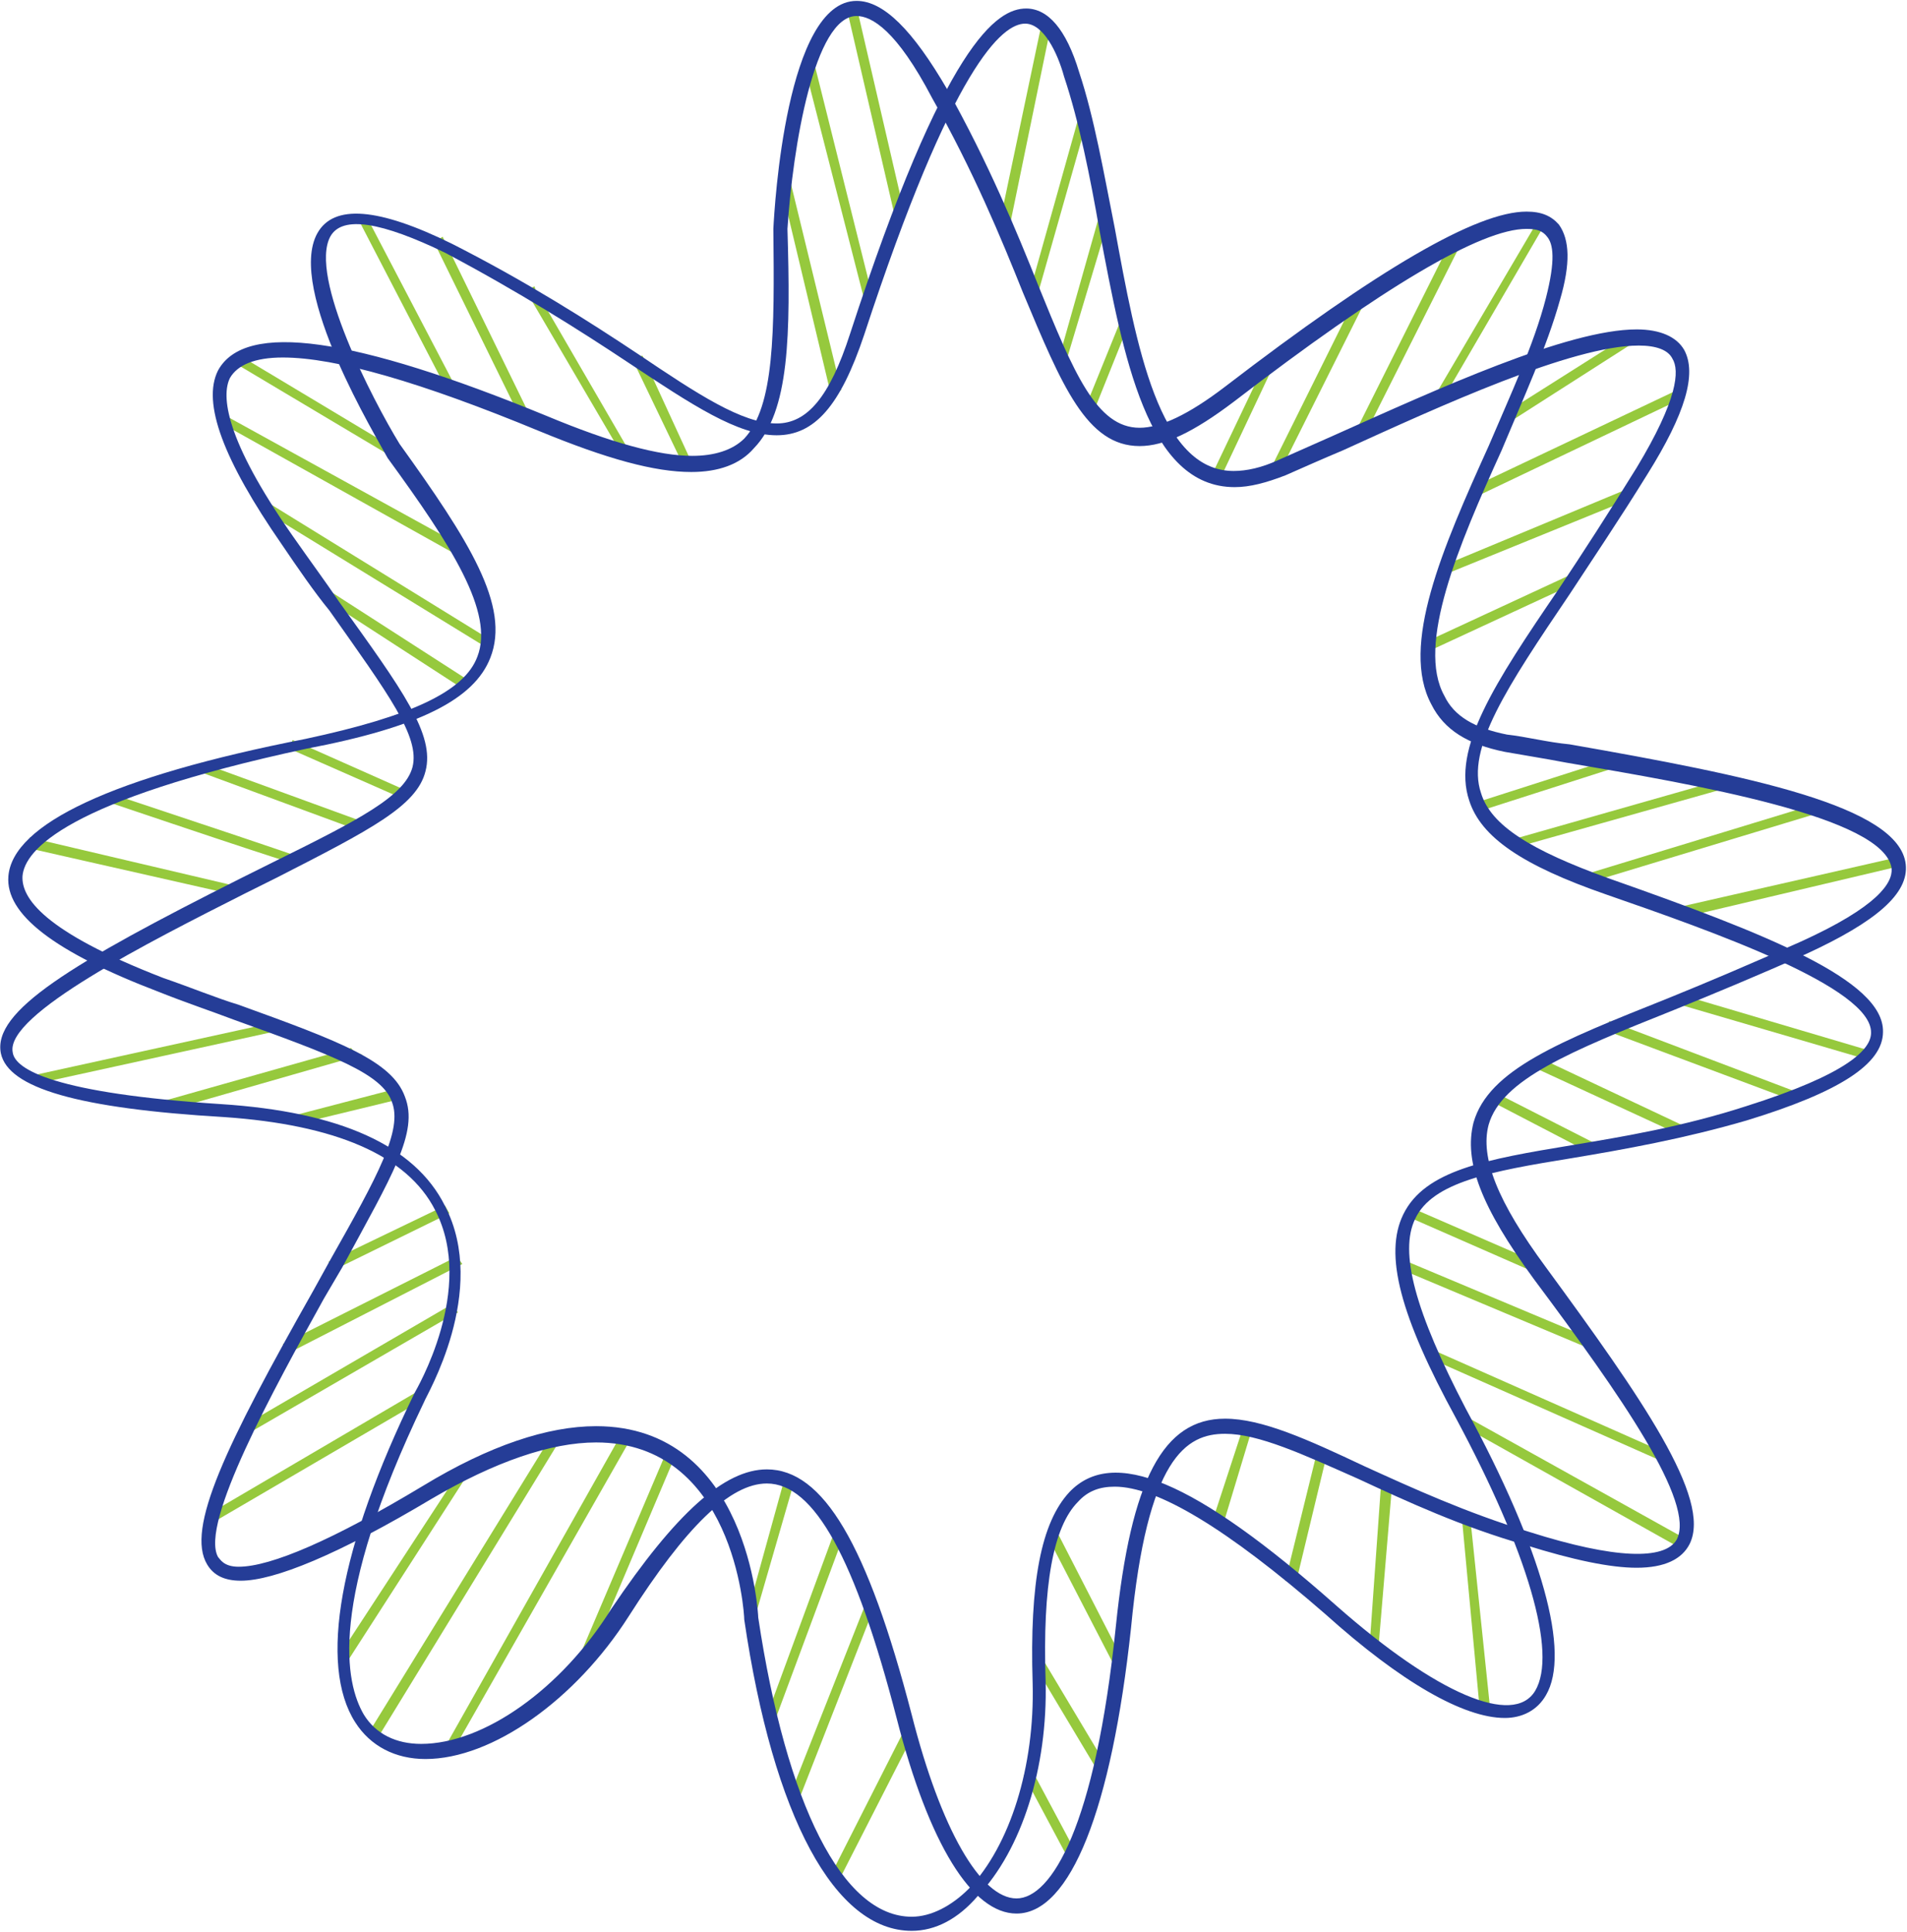 <svg version="1.2" xmlns="http://www.w3.org/2000/svg" viewBox="0 0 1501 1520" width="1501" height="1520">
	<title>Prelude Corporate Presentation - Q3 15AUG22-1-pdf-svg</title>
	<defs>
		<clipPath clipPathUnits="userSpaceOnUse" id="cp1">
			<path d="m-875.26-579.19h16327.97v9183.02h-16327.97z"/>
		</clipPath>
	</defs>
	<style>
		.s0 { fill: #96c93d } 
		.s1 { fill: #253d97 } 
	</style>
	<g id="Clip-Path: Page 1" clip-path="url(#cp1)">
		<g id="Page 1">
			<path id="Path 7" class="s0" d="m230.3 582.3l91.8 40.8-1.7 6.8-92.7-40.8zm55.3 72.3l-129.3-47.6 1.7-6.9 2.6 0.9 128.4 46.8zm-196.4-22.1l-2.6-1.7 2.6-6.8 1.7 1.7c68.8 22.9 140.3 46.7 143.7 48.4h2.5v2.6l0.9 1.7-3.4 1.7c-1.7 0-4.3 0-145.4-47.6zm94.4 71.4l-161.6-36.6 1.7-8.5 2.5 0.9 162.5 38.2-2.6 7.7zm35.7 107.1l-190.5 41.7-1.7-6.8 193.9-42.5 0.9 6.8zm66.3 18.7l-2.5 0.8-154 44.2-2.5-6.8 2.5-1.7 147.2-41.6c2.5 3.4 5.9 5.1 9.3 5.1zm-52.7 47.6l81.6-21.3 1.7 8.5-80.8 19.6zm25.6 115.6l91.8-44.2 3.4 6-91.8 45zm105.4 1.7l-137.8 70.6-3.4-7.6 137-68.9zm-172.7 127.5l165-96.1 4.3 6.8-2.6 0.9-165.8 96.1-3.4-6zm141.1-20.4l-165.8 96.9-4.2-6.8 2.5-0.8 166.7-97.8 3.4 6.8zm35.7 58.7l-95.2 147.9-6.8-5.1 1.7-1.7 96.1-147.1 5.1 3.4zm72.2-26.3l-143.7 234.7-6.8-4.3 0.9-1.7 144.5-234.7 6 3.4zm56.1-1.7l-142 249.2-6.8-3.4 1.7-1.7 138.6-245.8 0.9 0.9c1.7 0.8 2.5 0.8 7.6 0.8zm28.9 8.5l6.8 3.4-73.1 172.6-6.8-2.5v-1.7zm99.5 26.3l-31.5 108.9-6.8-0.9 0.9-2.5 30.6-110.6 6.8 2.6zm39.1 41.7l-55.3 148.8-6.8-2.6 0.9-2.5 54.4-148 6.8 2.6zm25.5 52.7l-61.2 156.4-7.7-2.5 0.9-1.7 61.2-154.8zm23 98.7l7.6 3.4-1.7 2.5-58.6 114.8-6.8-3.4zm100.3 33.2l34.9 65.4-6.8 3.4-34.9-65.4zm0-85.9l6.8-4.3 51.9 86.8-6.8 4.2zm19.5-102l52.8 102.9-6.8 4.2-54.5-105.4 6.8-4.3zm147.2-85l6.8 1.7-23.9 79.1-8.5-2.6zm57.9 19.6l7.6 2.5-24.6 102.1-8.5-0.9zm50.1 23.8h8.5v3.4l-11 131-6.8-0.9v-2.5zm69.7 28l16.2 155.6-6.8 0.9-1.7-3.4-14.5-155.6h6.8zm-1.7-76.6l172.6 96.1-3.4 7.7-176-98.7 5.1-6.8zm152.2 34.1l-184.5-81.7 1.7-6.8 2.5 0.9 186.3 82.5-3.4 6.8zm-52.7-86.8l-155.7-65.4 3.4-6.8 154 64.6zm-143.8-112.3l103.8 45.1-3.4 7.7-2.6-1.7-102.9-45.1 3.4-6.8zm142.1-42.5l-81.7-42.5 3.4-6.8 81.7 41.6zm-43.4-76.5l119 56.1-3.4 6.8-119.9-55.3zm57-28l150.5 57-2.5 6.8-150.5-56.2zm60.3-19.5l146.3 43.3-2.5 6.8-148-43.3 2.5-7.7zm-7.6-69.7l171.8-39.1 2.5 6.8-172.6 40.8zm-74-25.5l187.1-57 2.5 6.8-2.5 0.9-185.4 56.1zm-55.3-28.1l170.1-48.4 2.6 6.8-171.8 48.4zm-28.9-28.9l113.9-36.5 1.7 7.6h-1.7l-111.4 35.7zm-40.8-125.8l117.4-54.4 3.4 6.8-117.4 54.4zm162.4-113.1l-146.2 59.5-1.7-6.8 147.1-61.2 3.4 6.8zm-124.2-9.3l163.3-77.4 3.4 6.8-164.1 78.2zm26.3-58.7l102.1-64.6 4.2 6-103.7 66.3-5.1-6zm-54.4-15.3l81.6-138.6 5.1 3.4-80.8 138.6zm19.6-118.1l-76.6 152.2-6.8-3.4 77.4-154.8 7.7 3.4zm-75.7 45.9l-68.1 136.1-6.8-3.4 0.9-1.7 68-136.9 7.7 3.4zm-114.8 141.1l-6.8-2.5 45-94.4 6.8 1.7-1.7 3.4zm-70.5-125l-29 72.3-6.8-2.6 32.4-79.9q0 6.8 3.4 10.2zm-56.2 30.6l33.2-117.3 6.8 0.8v4.3l-34.9 116.5-6.8-2.6zm-22.9-52.7l40.8-145.4 6.8 2.5-0.9 2.6-40.8 143.7-6.8-1.7zm17-210l-33.1 160.7-7.7-0.9v-2.5l34-161.6q3.4 4.3 6.8 4.3zm-160.7-15.3l7.7-1.7 37.4 161.5-7.7 1.7zm12.8 225.3l-46.8-182.8 7.7-0.8 0.8 1.7 45.9 183.6-6.8 0.9zm-25.5 77.4l-40-167.5 7.7-1.7 40.8 167.5zm-147.1-27.2l38.3 83.3-6.8 3.4v-1.7l-40-83.3 7.6-3.4zm-17.8 74.8l-74.8-127.6 6.8-3.4 0.8 2.6 74 127.5-6 3.4zm-147.1-165.8l6.8-4.2 68.9 141.1-6.8 3.4zm17.9 115.7l-6.8 3.4-0.9-2.6-69.7-134.3h5.9c0.9 0 0.9 0 1.7 0zm-47.6 55.2l-128.4-76.5 5.1-6.8 1.7 2.6 127.6 76.5-4.3 6.8zm48.5 75.7l-188.8-105.5 3.4-5.9 191.3 105.4-3.4 6.8zm19.6 70.6l-176-108 4.2-6 2.6 1.7 175.1 108-3.4 5.1zm-16.1 34l-111.4-72.2 3.4-6.8 114.8 73.9-5.1 7.7z"/>
			<path id="Path 20" fill-rule="evenodd" class="s1" d="m717.6 1519.3c-60.4 0-108.9-89.3-131.8-244.9 0-5.9-8.5-139.4-116.6-139.4-35.7 0-79.9 15.3-129.2 44.2-74 44.2-124.2 64.6-150.5 64.6-12.8 0-21.3-4.2-26.4-12.7-17-28.1 14.5-93.6 83.3-215.2l13.6-24.6c37.5-66.3 57-102.1 48.5-124.2-7.6-22.1-45.9-36.5-124.1-64.6-17.9-6.8-38.3-13.6-59.6-22.1-82.5-31.5-120.7-61.2-118.2-91 3.4-40.8 81.7-78.2 233.9-108 83.3-17.8 125-37.4 135.2-64.6 13.6-34.8-20.4-87.6-70.6-156.4-7.6-14.5-79.9-132.7-55.3-176.9 12.8-22.9 47.7-20.4 106.3 8.5 58.7 29.8 108 61.2 146.3 86.7 46.8 31.5 81.7 54.5 108.9 54.5 23.8 0 41.6-20.4 57.8-70.6 74.8-229.6 115.7-255.9 138.6-255.9 17 0 31.5 16.1 41.7 50.1 11.9 35.7 19.5 79.9 28 122.5 17.1 93.5 34.9 191.3 93.6 191.3 10.2 0 22.1-2.6 34.9-8.5 13.6-6 28.9-12.8 44.2-19.6 81.6-36.5 183.7-83.3 238.1-83.3 18.7 0 31.5 5.9 37.4 16.1 10.2 18.7 0.9 50.2-28.9 97.8-22.1 35.7-43.4 67.2-61.2 94.4-49.4 73.1-81.7 121.6-69.8 156.5 7.7 25.5 39.2 45 100.4 67.1 123.3 43.4 216.8 80 216 120.8 0 25.5-34.9 47.6-107.2 69.7-49.3 14.4-96.9 22.9-137.7 29.7-63.8 10.3-109.7 18.8-123.3 47.7-12.8 26.3 0 73.1 39.9 149.6 60.4 111.4 82.5 192.2 63 225.3-6.8 11.9-18.7 17.9-32.4 17.9-32.3 0-81.6-28.1-141.1-81.6-78.3-68.1-132.7-100.4-165.9-100.4-11.9 0-21.2 3.4-28.9 11.9-19.5 19.6-28 65.5-25.5 141.2 1.7 68-18.7 132.6-53.6 169.2-15.3 17.8-33.1 27.2-51.8 27.2zm-248.4-397.1c120 0 127.6 148 127.6 150.5 22.1 147.1 66.3 235.5 120.8 235.5 15.3 0 31.4-8.5 45-22.1 32.4-34 51.9-96 50.2-161.5-2.5-79.9 6.8-126.7 28.9-150.5 34-35.7 97.8-10.2 210.1 89.3 79.1 69.7 139.5 95.2 156.5 67.1 17.8-29.7-6-109.6-62.1-214.2-44.2-80.8-57-129.3-41.7-160.7 17-34.9 65.5-43.4 132.7-54.5 40.8-6.8 86.7-14.4 136.9-30.6 80.8-25.5 98.6-45 98.6-57.8 0.9-35.7-125-79.9-208.3-108.8-66.3-23-98.7-45.1-108-74-13.6-40.8 19.5-91.8 70.6-166.6 18.7-28.1 39.1-59.6 61.2-95.3 32.3-53.5 34-76.5 28.1-85.9-3.4-6.8-12.8-10.2-26.4-10.2-52.7 0-156.5 47.7-233 82.5-16.2 6.8-31.5 13.6-45.1 19.6-15.3 5.9-28 9.3-40 9.3-68.8 0-87.5-102-106.3-201.5-7.6-43.4-16.1-85.9-28-121.6-5.1-18.7-16.2-41.6-30.6-41.6-17.9 0-57 32.3-126.7 244.8-18.8 56.2-39.2 79.1-68.9 79.1-30.6 0-66.4-23.8-116.5-57-38.3-25.5-86.8-56.1-144.6-86.7-49.3-23.8-80.8-29.7-90.2-12.7-17 31.4 33.2 128.4 54.5 163.2 54.4 75.7 87.6 127.6 71.4 168.4-12.7 32.3-55.3 54.4-144.6 71.4-189.6 40.8-221.9 79.9-223.6 100.3-0.9 17 16.1 43.4 110.5 80 22.1 7.6 42.6 16.1 59.6 21.2 79.9 28.9 120.7 44.2 130.9 72.3 11.1 28-10.2 62.1-49.3 134.3l-14.5 24.7c-39.1 70.6-97.8 176.8-83.3 203.2 1.7 1.7 4.3 7.7 16.2 7.7 25.5 0 74.8-21.3 145.4-63.8 51.9-31.5 97.8-46.8 136-46.8z"/>
			<path id="Path 21" fill-rule="evenodd" class="s1" d="m800.1 1505.7c-34.9 0-68.9-54.4-94.4-153.9-32.4-125-64.7-184.5-102.1-184.5-28.9 0-63.8 34-108.8 104.6-41.7 65.4-107.2 112.2-159.9 112.2-23.8 0-43.4-10.2-55.3-28.9-28.9-45.1-12.7-137.7 46.8-259.3 0.8-1.7 48.5-81.7 16.1-143.7-22.1-43.4-79.1-67.2-165.8-73.2-115.6-6.8-170.1-22.9-176-50.1-6.8-33.2 55.2-70.6 188.8-137.8l25.5-12.7c67.2-33.2 103.7-51.9 109.7-74.9 5.9-23.8-18.7-56.9-65.5-123.2-11.9-14.5-24.7-33.2-37.4-51.9-45.9-66.3-63-111.4-50.2-136.9 21.3-39.1 107.2-26.4 258.5 35.7 51.1 21.3 88.5 31.5 114.8 31.5 17 0 31.5-4.3 40.9-13.6 23.8-25.5 23.8-83.4 22.9-165 0.9-17.8 10.2-179.4 65.5-179.4 21.3 0 44.2 23 71.4 69.7 32.4 57.8 54.5 111.4 71.5 153.9 28 68.9 45.9 112.3 79.9 112.3 16.2 0 38.3-10.2 67.2-32.3 120.8-92.7 198.1-137.8 237.3-137.8 11.9 0 19.5 3.4 25.5 10.2 8.5 11.9 9.3 30.6 0.8 59.5-10.2 36.6-28.9 77.4-45.9 118.2-34 74.8-67.2 153.1-45.1 193 7.7 16.2 23.8 25.5 49.3 30.6 15.4 1.7 31.5 6 49.4 7.7 141.1 24.7 259.4 48.5 264.5 94.4 2.5 22.9-23 45-78.3 70.5-38.3 17.1-73.1 31.5-104.6 44.3-80.8 32.3-135.2 54.4-145.4 90.1-6.8 25.5 6.8 60.4 45.1 112.2 74.8 102.1 130.9 182 113.1 217.7-6 11.9-19.6 18.7-41.7 18.7-20.4 0-49.3-5.9-87.6-17.9-50.2-14.4-92.7-34-131-51.8-44.2-19.6-79-35.7-105.4-35.7-30.6 0-61.2 18.7-74 153-15.3 142-47.6 224.5-90.1 224.5zm-196.5-349.5c44.2 0 79.1 58.7 114 193 22.9 90.2 54.4 144.6 82.5 144.6 27.2 0 62-56.1 78.2-214.3 11.9-115.6 37.4-163.2 85.9-163.2 28.9 0 64.6 16.1 109.7 37.4 37.4 17 79.9 36.5 130.1 51.8 67.2 21.3 106.3 22.2 115.7 6 15.3-28.9-44.3-113.9-112.3-204.9-41.7-57-55.3-92.7-47.6-123.3 11.9-41.7 68-63.8 153.1-97.8 31.4-12.7 65.4-27.2 103.7-44.2 62.1-28.1 73.1-46.8 72.3-57.8-5.1-40.8-155.6-66.3-256-83.4-17.8-3.4-34-5.9-48.5-8.5-28.9-5.9-47.6-17-57.8-37.4-24.6-45.9 8.5-122.4 45.1-203.2 17-39.9 35.7-79.9 45.1-116.5 7.6-29.7 5.9-42.5 0.8-48.4-3.4-4.3-7.6-6-16.1-6-35.8 0-113.1 45.9-230.5 136.1-31.5 23.8-54.4 34.8-74 34.8-41.7 0-61.2-47.6-91.8-120.7-17-42.5-39.2-96.1-71.5-153.1-28-53.5-47.6-64.6-59.5-64.6-33.2 0-50.2 102.9-54.4 167.5 2.5 83.3 1.7 143.7-26.4 172.6-11 12.8-28.1 18.7-49.3 18.7-28.9 0-66.3-10.2-119.9-32.3-92.7-38.3-159.9-57.8-201.6-57.8-22.1 0-35.7 5.9-41.6 16.1-6.8 13.7-4.3 47.7 49.3 124.2 13.6 19.5 26.3 36.6 36.6 51.9 50.1 69.7 75.6 104.5 68 133.4-6.8 27.3-43.4 46-116.5 83.4l-25.5 12.7c-75.7 38.3-188.8 95.3-182.9 125 1.7 13.6 33.2 32.3 164.2 40.8 92.7 6 152.2 32.3 176 80 34.9 67.1-15.3 150.5-16.2 153.9-76.5 159-62 221.9-47.6 246.5 9.4 15.3 25.5 23 45.1 23 49.3 0 110.5-43.4 149.7-106.3 51-75.7 89.2-109.7 122.4-109.7z"/>
		</g>
	</g>
</svg>